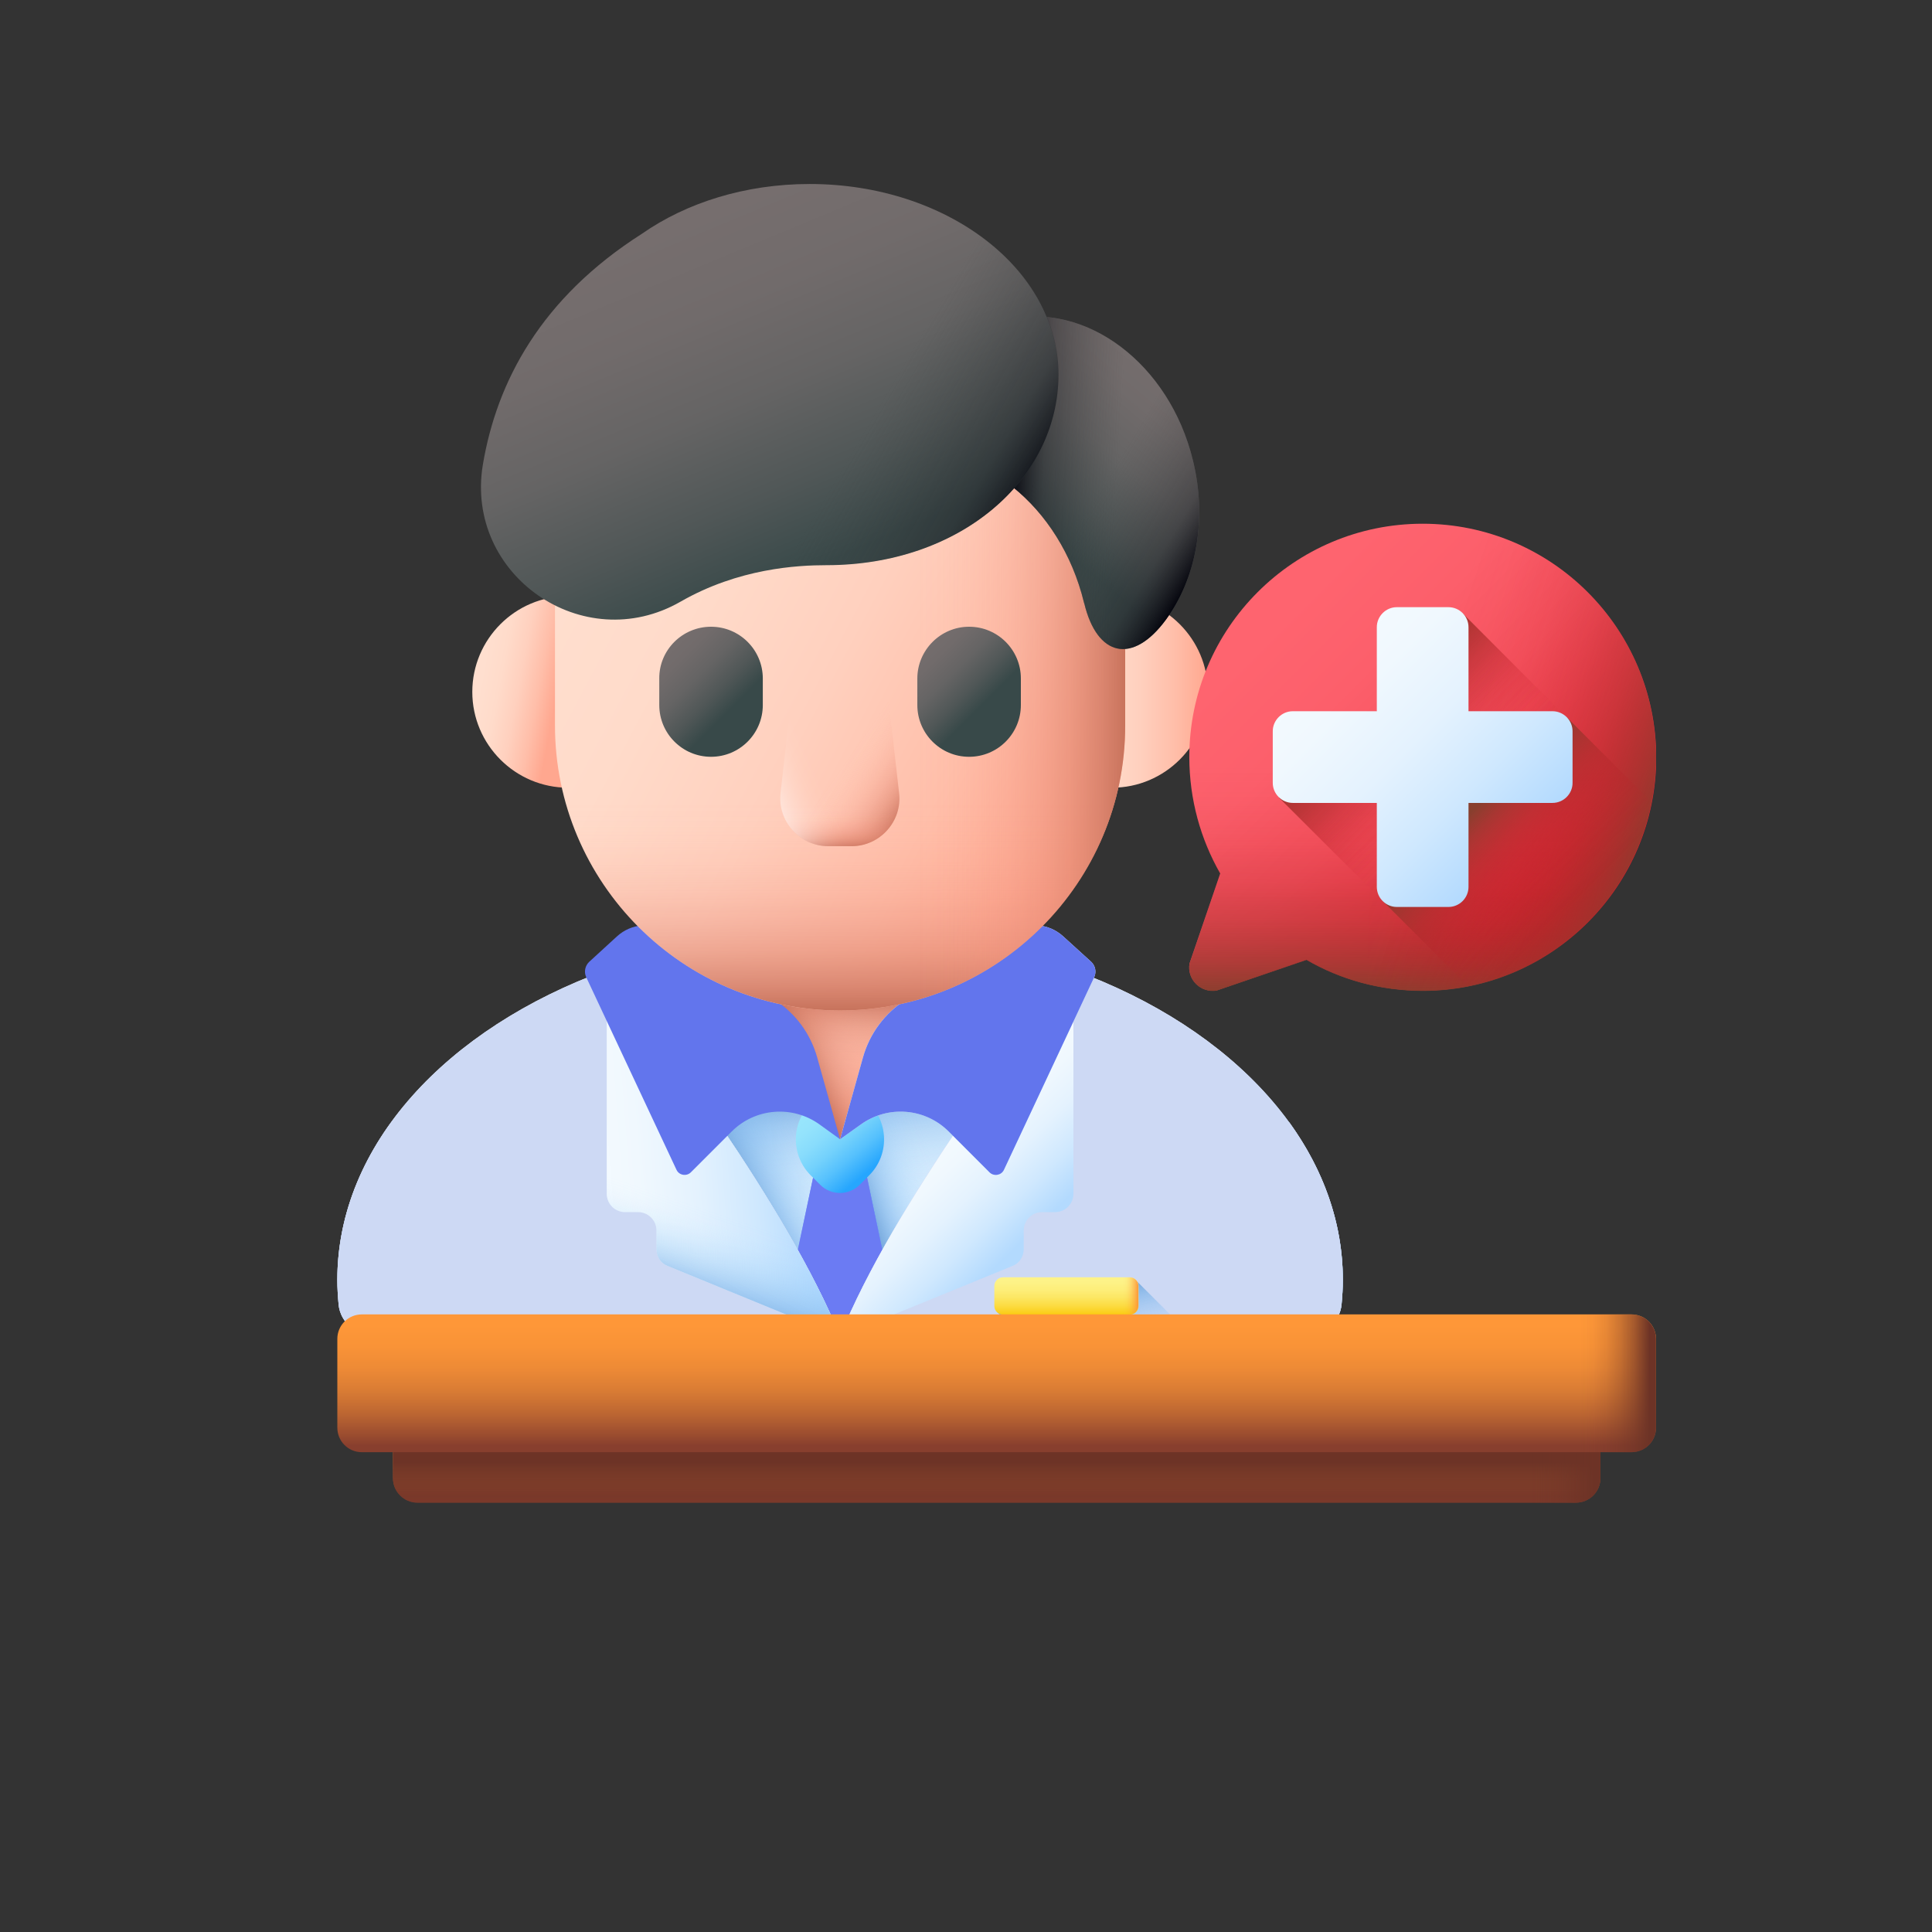 <svg xmlns="http://www.w3.org/2000/svg" width="63" height="63" viewBox="0 0 63 63" fill="none"><rect x="0" y="0" width="63" height="63" fill="#333333" stroke="none"/><g clip-path="url(#clip0_156_8)"><path d="M13.612 44.507H51.388C51.833 44.507 52.186 44.868 52.186 45.305V48.202C52.186 48.647 51.825 49 51.388 49H13.612C13.167 49 12.814 48.639 12.814 48.202V45.305C12.814 44.86 13.175 44.507 13.612 44.507Z" fill="url(#paint0_linear_156_8)"></path><path d="M13.612 44.507H51.388C51.833 44.507 52.186 44.868 52.186 45.305V48.202C52.186 48.647 51.825 49 51.388 49H13.612C13.167 49 12.814 48.639 12.814 48.202V45.305C12.814 44.86 13.175 44.507 13.612 44.507Z" fill="url(#paint1_linear_156_8)"></path><path d="M51.388 44.507H44.325V49H51.388C51.833 49 52.186 48.639 52.186 48.202V45.305C52.186 44.86 51.825 44.507 51.388 44.507Z" fill="url(#paint2_linear_156_8)"></path><path d="M43.309 41.727C43.309 41.996 43.292 42.265 43.267 42.533C43.208 43.13 42.696 43.575 42.083 43.575H12.705C12.092 43.575 11.579 43.121 11.521 42.533C11.496 42.265 11.479 41.996 11.479 41.727C11.479 35.445 18.601 30.347 27.394 30.347C36.187 30.347 43.309 35.445 43.309 41.727Z" fill="url(#paint3_linear_156_8)"></path><path d="M27.394 30.347C25.546 30.347 23.774 30.574 22.128 30.985V38.225L27.486 43.583H42.091C42.704 43.583 43.216 43.13 43.275 42.542C43.3 42.273 43.317 42.004 43.317 41.735C43.309 35.445 36.187 30.347 27.394 30.347Z" fill="url(#paint4_linear_156_8)"></path><path d="M27.394 30.347C25.546 30.347 23.774 30.574 22.128 30.985V38.225L27.486 43.583H42.091C42.704 43.583 43.216 43.13 43.275 42.542C43.3 42.273 43.317 42.004 43.317 41.735C43.309 35.445 36.187 30.347 27.394 30.347Z" fill="url(#paint5_linear_156_8)"></path><path d="M43.309 41.727C43.309 41.996 43.292 42.265 43.267 42.533C43.208 43.13 42.696 43.575 42.083 43.575H27.478L27.394 43.491V30.347C36.187 30.347 43.309 35.445 43.309 41.727Z" fill="url(#paint6_linear_156_8)"></path><path d="M27.394 34.244L25.764 41.946L27.394 43.583L29.023 41.946L27.394 34.244Z" fill="url(#paint7_linear_156_8)"></path><path d="M27.394 34.244L25.764 41.946L27.394 43.583L29.023 41.946L27.394 34.244Z" fill="#8992FB"></path><path d="M27.394 34.244L25.764 41.946L27.394 43.583L29.023 41.946L27.394 34.244Z" fill="#6B7BF3"></path><path d="M28.032 35.672L28.343 35.983C28.99 36.629 28.99 37.679 28.343 38.326L28.032 38.636C27.679 38.989 27.1 38.989 26.747 38.636L26.436 38.326C25.79 37.679 25.79 36.629 26.436 35.983L26.747 35.672C27.108 35.319 27.679 35.319 28.032 35.672Z" fill="url(#paint8_linear_156_8)"></path><path d="M27.394 43.583H12.26C11.63 43.583 11.101 43.129 11.042 42.541C11.017 42.273 11 42.004 11 41.735C11 37.343 14.561 33.53 19.785 31.632C21.255 33.505 25.697 39.358 27.394 43.583Z" fill="url(#paint9_linear_156_8)"></path><path d="M27.394 43.583H12.26C11.63 43.583 11.101 43.129 11.042 42.541C11.017 42.273 11 42.004 11 41.735C11 37.343 14.561 33.53 19.785 31.632C21.255 33.505 25.697 39.358 27.394 43.583Z" fill="#CDD9F4"></path><path d="M27.394 43.583H12.26C11.63 43.583 11.101 43.129 11.042 42.541C11.017 42.273 11 42.004 11 41.735C11 39.896 11.63 38.157 12.739 36.621H23.43C24.958 38.863 26.529 41.433 27.394 43.583Z" fill="#CDD9F4"></path><path d="M19.785 38.93C19.785 39.258 20.053 39.526 20.381 39.526H20.809C21.137 39.526 21.406 39.795 21.406 40.123V40.736C21.406 40.979 21.548 41.198 21.775 41.282L27.394 43.583C25.697 39.358 21.254 33.505 19.785 31.632V38.93Z" fill="url(#paint10_linear_156_8)"></path><path d="M19.785 38.93C19.785 39.258 20.053 39.526 20.381 39.526H20.809C21.137 39.526 21.406 39.795 21.406 40.123V40.736C21.406 40.979 21.548 41.198 21.775 41.282L27.394 43.583C25.697 39.358 21.254 33.505 19.785 31.632V38.93Z" fill="url(#paint11_linear_156_8)"></path><path d="M27.394 43.583H42.528C43.158 43.583 43.687 43.129 43.746 42.541C43.771 42.273 43.788 42.004 43.788 41.735C43.788 37.343 40.227 33.53 35.003 31.632C33.533 33.505 29.09 39.358 27.394 43.583Z" fill="url(#paint12_linear_156_8)"></path><path d="M27.394 43.583H42.528C43.158 43.583 43.687 43.129 43.746 42.541C43.771 42.273 43.788 42.004 43.788 41.735C43.788 37.343 40.227 33.53 35.003 31.632C33.533 33.505 29.09 39.358 27.394 43.583Z" fill="url(#paint13_linear_156_8)"></path><path d="M27.394 43.583H42.528C43.158 43.583 43.687 43.129 43.746 42.541C43.771 42.273 43.788 42.004 43.788 41.735C43.788 37.343 40.227 33.53 35.003 31.632C33.533 33.505 29.09 39.358 27.394 43.583Z" fill="#CDD9F4"></path><path d="M43.788 41.727C43.788 41.996 43.771 42.265 43.746 42.533C43.687 43.13 43.158 43.575 42.528 43.575H27.394C28.259 41.425 29.829 38.855 31.358 36.604H42.049C43.158 38.149 43.788 39.888 43.788 41.727Z" fill="#CDD9F4"></path><path d="M35.003 38.93C35.003 39.258 34.734 39.526 34.407 39.526H33.978C33.651 39.526 33.382 39.795 33.382 40.123V40.736C33.382 40.979 33.239 41.198 33.012 41.282L27.394 43.583C29.09 39.358 33.533 33.505 35.003 31.632V38.93Z" fill="url(#paint14_linear_156_8)"></path><path d="M37.069 41.777L32.508 42.777L33.315 43.583H38.874L37.069 41.777Z" fill="url(#paint15_linear_156_8)"></path><path d="M27.394 31.263H23.841L27.394 37.15L30.946 31.263H27.394Z" fill="url(#paint16_linear_156_8)"></path><path d="M27.394 31.263H23.841L27.394 37.15L30.946 31.263H27.394Z" fill="url(#paint17_linear_156_8)"></path><path d="M27.394 31.263H23.841L27.394 37.15L30.946 31.263H27.394Z" fill="url(#paint18_linear_156_8)"></path><path d="M27.394 37.15L28.141 34.479C28.36 33.706 28.847 33.043 29.527 32.606L32.996 30.389C33.525 30.053 34.205 30.112 34.667 30.532L35.582 31.363C35.717 31.489 35.759 31.691 35.683 31.859L32.735 38.149C32.651 38.325 32.416 38.367 32.273 38.233L30.938 36.898C30.165 36.125 28.948 36.033 28.066 36.671L27.394 37.15Z" fill="url(#paint19_linear_156_8)"></path><path d="M27.394 37.15L28.141 34.479C28.36 33.706 28.847 33.043 29.527 32.606L32.996 30.389C33.525 30.053 34.205 30.112 34.667 30.532L35.582 31.363C35.717 31.489 35.759 31.691 35.683 31.859L32.735 38.149C32.651 38.325 32.416 38.367 32.273 38.233L30.938 36.898C30.165 36.125 28.948 36.033 28.066 36.671L27.394 37.15Z" fill="#6275ED"></path><path d="M27.394 37.15L26.646 34.479C26.428 33.706 25.941 33.043 25.261 32.606L21.792 30.389C21.263 30.053 20.583 30.112 20.121 30.532L19.214 31.363C19.079 31.489 19.037 31.691 19.113 31.859L22.061 38.149C22.145 38.325 22.38 38.367 22.523 38.233L23.858 36.898C24.631 36.125 25.849 36.033 26.73 36.671L27.394 37.15Z" fill="#6275ED"></path><path d="M39.387 22.562C39.387 24.283 37.984 25.686 36.263 25.686C34.541 25.686 34.541 19.438 36.263 19.438C37.984 19.438 39.387 20.84 39.387 22.562Z" fill="url(#paint20_linear_156_8)"></path><path d="M15.401 22.562C15.401 24.283 16.803 25.686 18.525 25.686C20.247 25.686 20.247 19.438 18.525 19.438C16.803 19.438 15.401 20.84 15.401 22.562Z" fill="url(#paint21_linear_156_8)"></path><path d="M27.394 9.603C32.525 9.603 36.691 13.769 36.691 18.9V23.654C36.691 28.785 32.525 32.951 27.394 32.951C22.262 32.951 18.097 28.785 18.097 23.654V18.9C18.097 13.769 22.262 9.603 27.394 9.603Z" fill="url(#paint22_linear_156_8)"></path><path d="M18.097 22.268V23.653C18.097 28.785 22.262 32.95 27.394 32.95C32.525 32.95 36.691 28.785 36.691 23.653V22.268H18.097Z" fill="url(#paint23_linear_156_8)"></path><path d="M27.394 9.603C27.108 9.603 26.831 9.62 26.554 9.645V32.917C26.831 32.942 27.117 32.959 27.394 32.959C32.525 32.959 36.691 28.794 36.691 23.662V18.909C36.691 13.769 32.525 9.603 27.394 9.603Z" fill="url(#paint24_linear_156_8)"></path><path d="M27.763 27.593H27.016C26.075 27.593 25.345 26.778 25.454 25.846L25.84 22.453H28.931L29.317 25.846C29.435 26.769 28.704 27.593 27.763 27.593Z" fill="url(#paint25_linear_156_8)"></path><path d="M27.763 27.593H27.016C26.075 27.593 25.345 26.778 25.454 25.846L25.84 22.453H28.931L29.317 25.846C29.435 26.769 28.704 27.593 27.763 27.593Z" fill="url(#paint26_linear_156_8)"></path><path d="M27.763 27.593H27.016C26.075 27.593 25.345 26.778 25.454 25.846L25.84 22.453H28.931L29.317 25.846C29.435 26.769 28.704 27.593 27.763 27.593Z" fill="url(#paint27_linear_156_8)"></path><path d="M23.186 20.437C24.118 20.437 24.874 21.193 24.874 22.125V22.99C24.874 23.922 24.118 24.678 23.186 24.678C22.254 24.678 21.498 23.922 21.498 22.99V22.125C21.49 21.201 22.246 20.437 23.186 20.437Z" fill="url(#paint28_linear_156_8)"></path><path d="M31.601 20.437C32.534 20.437 33.289 21.193 33.289 22.125V22.99C33.289 23.922 32.534 24.678 31.601 24.678C30.669 24.678 29.913 23.922 29.913 22.99V22.125C29.913 21.201 30.669 20.437 31.601 20.437Z" fill="url(#paint29_linear_156_8)"></path><path d="M32.71 41.651H36.842C37.002 41.651 37.127 41.777 37.127 41.937V42.584C37.127 42.743 37.002 42.869 36.842 42.869H32.71C32.55 42.869 32.424 42.743 32.424 42.584V41.937C32.424 41.777 32.55 41.651 32.71 41.651Z" fill="url(#paint30_linear_156_8)"></path><path d="M36.834 41.651H35.003V42.861H36.834C36.993 42.861 37.119 42.735 37.119 42.575V41.928C37.119 41.777 36.993 41.651 36.834 41.651Z" fill="url(#paint31_linear_156_8)"></path><path d="M29.342 14.81C31.929 14.382 34.575 16.481 35.347 19.648C35.347 19.656 35.347 19.664 35.356 19.673C35.776 21.42 36.934 21.672 38.01 20.219C38.992 18.892 39.378 16.968 38.9 15.012C38.136 11.854 35.406 9.805 32.811 10.435C30.913 10.896 29.611 12.66 29.342 14.81Z" fill="url(#paint32_linear_156_8)"></path><path d="M29.342 14.81C31.929 14.382 34.575 16.481 35.347 19.648C35.347 19.656 35.347 19.664 35.356 19.673C35.776 21.42 36.934 21.672 38.01 20.219C38.992 18.892 39.378 16.968 38.9 15.012C38.136 11.854 35.406 9.805 32.811 10.435C30.913 10.896 29.611 12.66 29.342 14.81Z" fill="url(#paint33_linear_156_8)"></path><path d="M29.342 14.81C31.929 14.382 34.575 16.481 35.347 19.648C35.347 19.656 35.347 19.664 35.356 19.673C35.776 21.42 36.934 21.672 38.01 20.219C38.992 18.892 39.378 16.968 38.9 15.012C38.136 11.854 35.406 9.805 32.811 10.435C30.913 10.896 29.611 12.66 29.342 14.81Z" fill="url(#paint34_linear_156_8)"></path><path d="M20.935 7.621C22.38 6.613 24.295 6 26.403 6C30.879 6 34.507 8.78 34.507 12.215C34.507 15.65 31.299 18.43 26.949 18.43C26.008 18.43 24.085 18.53 22.187 19.622C19.02 21.436 15.149 18.757 15.745 15.154C16.199 12.45 17.635 9.721 20.935 7.621Z" fill="url(#paint35_linear_156_8)"></path><path d="M26.403 6C26.084 6 25.764 6.017 25.454 6.042V18.522C26.067 18.438 26.587 18.421 26.957 18.421C31.307 18.421 34.516 15.641 34.516 12.206C34.516 8.771 30.879 6 26.403 6Z" fill="url(#paint36_linear_156_8)"></path><path d="M11.798 42.861H53.202C53.647 42.861 54 43.222 54 43.659V46.556C54 47.001 53.639 47.354 53.202 47.354H11.798C11.353 47.354 11 46.993 11 46.556V43.659C11 43.214 11.361 42.861 11.798 42.861Z" fill="url(#paint37_linear_156_8)"></path><path d="M53.202 42.861H46.139V47.354H53.202C53.647 47.354 54 46.993 54 46.556V43.659C54 43.214 53.639 42.861 53.202 42.861Z" fill="url(#paint38_linear_156_8)"></path><path d="M46.391 17.078C42.192 17.078 38.782 20.487 38.782 24.687C38.782 26.064 39.151 27.366 39.79 28.483L38.79 31.414C38.698 31.934 39.151 32.38 39.672 32.296L42.603 31.296C43.72 31.943 45.014 32.304 46.399 32.304C50.599 32.304 54.008 28.894 54.008 24.695C54 20.487 50.59 17.078 46.391 17.078Z" fill="url(#paint39_linear_156_8)"></path><path d="M53.824 23.049H38.958C38.841 23.578 38.782 24.124 38.782 24.695C38.782 26.072 39.151 27.374 39.79 28.491L38.79 31.422C38.698 31.943 39.151 32.388 39.672 32.304L42.603 31.305C43.72 31.951 45.014 32.312 46.399 32.312C50.599 32.312 54.008 28.902 54.008 24.703C54 24.124 53.933 23.578 53.824 23.049Z" fill="url(#paint40_linear_156_8)"></path><path d="M46.391 17.078C45.778 17.078 45.182 17.153 44.611 17.288V32.086C45.182 32.22 45.778 32.296 46.391 32.296C50.59 32.296 54 28.886 54 24.687C54 20.487 50.59 17.078 46.391 17.078Z" fill="url(#paint41_linear_156_8)"></path><path d="M41.713 26.014L47.861 32.161C50.884 31.573 53.269 29.188 53.857 26.165L47.71 20.017L44.896 23.2L41.713 26.014Z" fill="url(#paint42_linear_156_8)"></path><path d="M41.713 26.014L47.861 32.161C50.884 31.573 53.269 29.188 53.857 26.165L47.71 20.017L44.896 23.2L41.713 26.014Z" fill="url(#paint43_linear_156_8)"></path><path d="M53.857 26.156C53.261 29.18 50.884 31.565 47.861 32.153L45.106 29.398L47.886 26.181L51.102 23.401L53.857 26.156Z" fill="url(#paint44_linear_156_8)"></path><path d="M50.624 23.192H47.886V20.454C47.886 20.093 47.592 19.799 47.231 19.799H45.551C45.19 19.799 44.896 20.093 44.896 20.454V23.192H42.158C41.797 23.192 41.503 23.486 41.503 23.847V25.527C41.503 25.888 41.797 26.182 42.158 26.182H44.896V28.919C44.896 29.281 45.19 29.575 45.551 29.575H47.231C47.592 29.575 47.886 29.281 47.886 28.919V26.182H50.624C50.985 26.182 51.279 25.888 51.279 25.527V23.847C51.279 23.486 50.985 23.192 50.624 23.192Z" fill="url(#paint45_linear_156_8)"></path></g><defs><linearGradient id="paint0_linear_156_8" x1="32.5" y1="44.849" x2="32.5" y2="48.786" gradientUnits="userSpaceOnUse"><stop stop-color="#FE9738"></stop><stop offset="0.179" stop-color="#F99337"></stop><stop offset="0.365" stop-color="#ED8A36"></stop><stop offset="0.553" stop-color="#D87B34"></stop><stop offset="0.744" stop-color="#BB6532"></stop><stop offset="0.934" stop-color="#96492F"></stop><stop offset="1" stop-color="#883F2E"></stop></linearGradient><linearGradient id="paint1_linear_156_8" x1="32.5" y1="51.813" x2="32.5" y2="47.698" gradientUnits="userSpaceOnUse"><stop stop-color="#6D3326" stop-opacity="0"></stop><stop offset="0.186" stop-color="#6D3326" stop-opacity="0.038"></stop><stop offset="0.38" stop-color="#6D3326" stop-opacity="0.152"></stop><stop offset="0.576" stop-color="#6D3326" stop-opacity="0.343"></stop><stop offset="0.775" stop-color="#6D3326" stop-opacity="0.609"></stop><stop offset="0.973" stop-color="#6D3326" stop-opacity="0.949"></stop><stop offset="1" stop-color="#6D3326"></stop></linearGradient><linearGradient id="paint2_linear_156_8" x1="49.715" y1="46.752" x2="51.975" y2="46.752" gradientUnits="userSpaceOnUse"><stop stop-color="#6D3326" stop-opacity="0"></stop><stop offset="0.186" stop-color="#6D3326" stop-opacity="0.038"></stop><stop offset="0.38" stop-color="#6D3326" stop-opacity="0.152"></stop><stop offset="0.576" stop-color="#6D3326" stop-opacity="0.343"></stop><stop offset="0.775" stop-color="#6D3326" stop-opacity="0.609"></stop><stop offset="0.973" stop-color="#6D3326" stop-opacity="0.949"></stop><stop offset="1" stop-color="#6D3326"></stop></linearGradient><linearGradient id="paint3_linear_156_8" x1="26.34" y1="31.569" x2="27.707" y2="44.757" gradientUnits="userSpaceOnUse"><stop stop-color="#F5FBFF"></stop><stop offset="0.241" stop-color="#F0F8FE"></stop><stop offset="0.492" stop-color="#E4F2FE"></stop><stop offset="0.746" stop-color="#CFE8FE"></stop><stop offset="1" stop-color="#B3DAFE"></stop></linearGradient><linearGradient id="paint4_linear_156_8" x1="32.729" y1="39.819" x2="32.121" y2="34.958" gradientUnits="userSpaceOnUse"><stop stop-color="#8AC9FE" stop-opacity="0"></stop><stop offset="0.129" stop-color="#89C8FD" stop-opacity="0.019"></stop><stop offset="0.263" stop-color="#88C6FB" stop-opacity="0.075"></stop><stop offset="0.399" stop-color="#87C4F8" stop-opacity="0.168"></stop><stop offset="0.536" stop-color="#85C0F4" stop-opacity="0.298"></stop><stop offset="0.675" stop-color="#83BBEF" stop-opacity="0.466"></stop><stop offset="0.815" stop-color="#7FB5E9" stop-opacity="0.672"></stop><stop offset="0.953" stop-color="#7CAEE1" stop-opacity="0.911"></stop><stop offset="1" stop-color="#7BACDF"></stop></linearGradient><linearGradient id="paint5_linear_156_8" x1="27.868" y1="39.51" x2="25.402" y2="40.761" gradientUnits="userSpaceOnUse"><stop stop-color="#8AC9FE" stop-opacity="0"></stop><stop offset="0.129" stop-color="#89C8FD" stop-opacity="0.019"></stop><stop offset="0.263" stop-color="#88C6FB" stop-opacity="0.075"></stop><stop offset="0.399" stop-color="#87C4F8" stop-opacity="0.168"></stop><stop offset="0.536" stop-color="#85C0F4" stop-opacity="0.298"></stop><stop offset="0.675" stop-color="#83BBEF" stop-opacity="0.466"></stop><stop offset="0.815" stop-color="#7FB5E9" stop-opacity="0.672"></stop><stop offset="0.953" stop-color="#7CAEE1" stop-opacity="0.911"></stop><stop offset="1" stop-color="#7BACDF"></stop></linearGradient><linearGradient id="paint6_linear_156_8" x1="30.667" y1="38.487" x2="28.308" y2="39.345" gradientUnits="userSpaceOnUse"><stop stop-color="#8AC9FE" stop-opacity="0"></stop><stop offset="0.129" stop-color="#89C8FD" stop-opacity="0.019"></stop><stop offset="0.263" stop-color="#88C6FB" stop-opacity="0.075"></stop><stop offset="0.399" stop-color="#87C4F8" stop-opacity="0.168"></stop><stop offset="0.536" stop-color="#85C0F4" stop-opacity="0.298"></stop><stop offset="0.675" stop-color="#83BBEF" stop-opacity="0.466"></stop><stop offset="0.815" stop-color="#7FB5E9" stop-opacity="0.672"></stop><stop offset="0.953" stop-color="#7CAEE1" stop-opacity="0.911"></stop><stop offset="1" stop-color="#7BACDF"></stop></linearGradient><linearGradient id="paint7_linear_156_8" x1="26.078" y1="38.87" x2="28.463" y2="38.95" gradientUnits="userSpaceOnUse"><stop stop-color="#99E6FC"></stop><stop offset="0.181" stop-color="#94E3FC"></stop><stop offset="0.369" stop-color="#88DCFC"></stop><stop offset="0.56" stop-color="#73D1FC"></stop><stop offset="0.754" stop-color="#56C1FD"></stop><stop offset="0.947" stop-color="#31ACFD"></stop><stop offset="1" stop-color="#26A6FE"></stop></linearGradient><linearGradient id="paint8_linear_156_8" x1="26.465" y1="36.058" x2="28.288" y2="38.203" gradientUnits="userSpaceOnUse"><stop stop-color="#99E6FC"></stop><stop offset="0.181" stop-color="#94E3FC"></stop><stop offset="0.369" stop-color="#88DCFC"></stop><stop offset="0.56" stop-color="#73D1FC"></stop><stop offset="0.754" stop-color="#56C1FD"></stop><stop offset="0.947" stop-color="#31ACFD"></stop><stop offset="1" stop-color="#26A6FE"></stop></linearGradient><linearGradient id="paint9_linear_156_8" x1="18.159" y1="32.852" x2="19.329" y2="44.142" gradientUnits="userSpaceOnUse"><stop stop-color="#F5FBFF"></stop><stop offset="0.241" stop-color="#F0F8FE"></stop><stop offset="0.492" stop-color="#E4F2FE"></stop><stop offset="0.746" stop-color="#CFE8FE"></stop><stop offset="1" stop-color="#B3DAFE"></stop></linearGradient><linearGradient id="paint10_linear_156_8" x1="18.984" y1="37.959" x2="26.454" y2="37.388" gradientUnits="userSpaceOnUse"><stop stop-color="#F5FBFF"></stop><stop offset="0.241" stop-color="#F0F8FE"></stop><stop offset="0.492" stop-color="#E4F2FE"></stop><stop offset="0.746" stop-color="#CFE8FE"></stop><stop offset="1" stop-color="#B3DAFE"></stop></linearGradient><linearGradient id="paint11_linear_156_8" x1="22.976" y1="39.398" x2="22.047" y2="42.115" gradientUnits="userSpaceOnUse"><stop stop-color="#8AC9FE" stop-opacity="0"></stop><stop offset="0.129" stop-color="#89C8FD" stop-opacity="0.019"></stop><stop offset="0.263" stop-color="#88C6FB" stop-opacity="0.075"></stop><stop offset="0.399" stop-color="#87C4F8" stop-opacity="0.168"></stop><stop offset="0.536" stop-color="#85C0F4" stop-opacity="0.298"></stop><stop offset="0.675" stop-color="#83BBEF" stop-opacity="0.466"></stop><stop offset="0.815" stop-color="#7FB5E9" stop-opacity="0.672"></stop><stop offset="0.953" stop-color="#7CAEE1" stop-opacity="0.911"></stop><stop offset="1" stop-color="#7BACDF"></stop></linearGradient><linearGradient id="paint12_linear_156_8" x1="33.448" y1="33.436" x2="36.307" y2="45.088" gradientUnits="userSpaceOnUse"><stop stop-color="#F5FBFF"></stop><stop offset="0.241" stop-color="#F0F8FE"></stop><stop offset="0.492" stop-color="#E4F2FE"></stop><stop offset="0.746" stop-color="#CFE8FE"></stop><stop offset="1" stop-color="#B3DAFE"></stop></linearGradient><linearGradient id="paint13_linear_156_8" x1="38.231" y1="38.652" x2="44.486" y2="39.581" gradientUnits="userSpaceOnUse"><stop stop-color="#8AC9FE" stop-opacity="0"></stop><stop offset="0.129" stop-color="#89C8FD" stop-opacity="0.019"></stop><stop offset="0.263" stop-color="#88C6FB" stop-opacity="0.075"></stop><stop offset="0.399" stop-color="#87C4F8" stop-opacity="0.168"></stop><stop offset="0.536" stop-color="#85C0F4" stop-opacity="0.298"></stop><stop offset="0.675" stop-color="#83BBEF" stop-opacity="0.466"></stop><stop offset="0.815" stop-color="#7FB5E9" stop-opacity="0.672"></stop><stop offset="0.953" stop-color="#7CAEE1" stop-opacity="0.911"></stop><stop offset="1" stop-color="#7BACDF"></stop></linearGradient><linearGradient id="paint14_linear_156_8" x1="30.58" y1="36.96" x2="33.654" y2="40.177" gradientUnits="userSpaceOnUse"><stop stop-color="#F5FBFF"></stop><stop offset="0.241" stop-color="#F0F8FE"></stop><stop offset="0.492" stop-color="#E4F2FE"></stop><stop offset="0.746" stop-color="#CFE8FE"></stop><stop offset="1" stop-color="#B3DAFE"></stop></linearGradient><linearGradient id="paint15_linear_156_8" x1="36.041" y1="44.587" x2="35.451" y2="42.215" gradientUnits="userSpaceOnUse"><stop stop-color="#8AC9FE" stop-opacity="0"></stop><stop offset="0.129" stop-color="#89C8FD" stop-opacity="0.019"></stop><stop offset="0.263" stop-color="#88C6FB" stop-opacity="0.075"></stop><stop offset="0.399" stop-color="#87C4F8" stop-opacity="0.168"></stop><stop offset="0.536" stop-color="#85C0F4" stop-opacity="0.298"></stop><stop offset="0.675" stop-color="#83BBEF" stop-opacity="0.466"></stop><stop offset="0.815" stop-color="#7FB5E9" stop-opacity="0.672"></stop><stop offset="0.953" stop-color="#7CAEE1" stop-opacity="0.911"></stop><stop offset="1" stop-color="#7BACDF"></stop></linearGradient><linearGradient id="paint16_linear_156_8" x1="26.249" y1="31.398" x2="29.814" y2="34.829" gradientUnits="userSpaceOnUse"><stop stop-color="#FFDFCF"></stop><stop offset="0.245" stop-color="#FFDBCA"></stop><stop offset="0.499" stop-color="#FFD0BE"></stop><stop offset="0.757" stop-color="#FFBEA9"></stop><stop offset="1" stop-color="#FFA78F"></stop></linearGradient><linearGradient id="paint17_linear_156_8" x1="27.394" y1="36.233" x2="27.394" y2="32.455" gradientUnits="userSpaceOnUse"><stop stop-color="#F89580" stop-opacity="0"></stop><stop offset="0.138" stop-color="#F6947F" stop-opacity="0.021"></stop><stop offset="0.28" stop-color="#F3917C" stop-opacity="0.084"></stop><stop offset="0.425" stop-color="#EE8E78" stop-opacity="0.19"></stop><stop offset="0.572" stop-color="#E68873" stop-opacity="0.337"></stop><stop offset="0.72" stop-color="#DD826B" stop-opacity="0.528"></stop><stop offset="0.866" stop-color="#D17963" stop-opacity="0.757"></stop><stop offset="1" stop-color="#C5715A"></stop></linearGradient><linearGradient id="paint18_linear_156_8" x1="28.581" y1="32.845" x2="25.9" y2="34.078" gradientUnits="userSpaceOnUse"><stop stop-color="#F89580" stop-opacity="0"></stop><stop offset="0.138" stop-color="#F6947F" stop-opacity="0.021"></stop><stop offset="0.28" stop-color="#F3917C" stop-opacity="0.084"></stop><stop offset="0.425" stop-color="#EE8E78" stop-opacity="0.19"></stop><stop offset="0.572" stop-color="#E68873" stop-opacity="0.337"></stop><stop offset="0.72" stop-color="#DD826B" stop-opacity="0.528"></stop><stop offset="0.866" stop-color="#D17963" stop-opacity="0.757"></stop><stop offset="1" stop-color="#C5715A"></stop></linearGradient><linearGradient id="paint19_linear_156_8" x1="29.631" y1="31.82" x2="33.442" y2="36.826" gradientUnits="userSpaceOnUse"><stop stop-color="#F5FBFF"></stop><stop offset="0.241" stop-color="#F0F8FE"></stop><stop offset="0.492" stop-color="#E4F2FE"></stop><stop offset="0.746" stop-color="#CFE8FE"></stop><stop offset="1" stop-color="#B3DAFE"></stop></linearGradient><linearGradient id="paint20_linear_156_8" x1="34.967" y1="22.564" x2="39.385" y2="22.564" gradientUnits="userSpaceOnUse"><stop stop-color="#FFDFCF"></stop><stop offset="0.245" stop-color="#FFDBCA"></stop><stop offset="0.499" stop-color="#FFD0BE"></stop><stop offset="0.757" stop-color="#FFBEA9"></stop><stop offset="1" stop-color="#FFA78F"></stop></linearGradient><linearGradient id="paint21_linear_156_8" x1="15.7" y1="22.053" x2="18.182" y2="22.521" gradientUnits="userSpaceOnUse"><stop stop-color="#FFDFCF"></stop><stop offset="0.245" stop-color="#FFDBCA"></stop><stop offset="0.499" stop-color="#FFD0BE"></stop><stop offset="0.757" stop-color="#FFBEA9"></stop><stop offset="1" stop-color="#FFA78F"></stop></linearGradient><linearGradient id="paint22_linear_156_8" x1="18.664" y1="16.668" x2="36.243" y2="25.954" gradientUnits="userSpaceOnUse"><stop stop-color="#FFDFCF"></stop><stop offset="0.245" stop-color="#FFDBCA"></stop><stop offset="0.499" stop-color="#FFD0BE"></stop><stop offset="0.757" stop-color="#FFBEA9"></stop><stop offset="1" stop-color="#FFA78F"></stop></linearGradient><linearGradient id="paint23_linear_156_8" x1="27.394" y1="26.171" x2="27.394" y2="33.007" gradientUnits="userSpaceOnUse"><stop stop-color="#F89580" stop-opacity="0"></stop><stop offset="0.138" stop-color="#F6947F" stop-opacity="0.021"></stop><stop offset="0.28" stop-color="#F3917C" stop-opacity="0.084"></stop><stop offset="0.425" stop-color="#EE8E78" stop-opacity="0.19"></stop><stop offset="0.572" stop-color="#E68873" stop-opacity="0.337"></stop><stop offset="0.72" stop-color="#DD826B" stop-opacity="0.528"></stop><stop offset="0.866" stop-color="#D17963" stop-opacity="0.757"></stop><stop offset="1" stop-color="#C5715A"></stop></linearGradient><linearGradient id="paint24_linear_156_8" x1="29.937" y1="21.279" x2="36.786" y2="21.279" gradientUnits="userSpaceOnUse"><stop stop-color="#F89580" stop-opacity="0"></stop><stop offset="0.138" stop-color="#F6947F" stop-opacity="0.021"></stop><stop offset="0.28" stop-color="#F3917C" stop-opacity="0.084"></stop><stop offset="0.425" stop-color="#EE8E78" stop-opacity="0.19"></stop><stop offset="0.572" stop-color="#E68873" stop-opacity="0.337"></stop><stop offset="0.72" stop-color="#DD826B" stop-opacity="0.528"></stop><stop offset="0.866" stop-color="#D17963" stop-opacity="0.757"></stop><stop offset="1" stop-color="#C5715A"></stop></linearGradient><linearGradient id="paint25_linear_156_8" x1="27.523" y1="24.872" x2="29.684" y2="26.391" gradientUnits="userSpaceOnUse"><stop stop-color="#F89580" stop-opacity="0"></stop><stop offset="0.138" stop-color="#F6947F" stop-opacity="0.021"></stop><stop offset="0.28" stop-color="#F3917C" stop-opacity="0.084"></stop><stop offset="0.425" stop-color="#EE8E78" stop-opacity="0.19"></stop><stop offset="0.572" stop-color="#E68873" stop-opacity="0.337"></stop><stop offset="0.72" stop-color="#DD826B" stop-opacity="0.528"></stop><stop offset="0.866" stop-color="#D17963" stop-opacity="0.757"></stop><stop offset="1" stop-color="#C5715A"></stop></linearGradient><linearGradient id="paint26_linear_156_8" x1="27.394" y1="26.438" x2="27.394" y2="27.725" gradientUnits="userSpaceOnUse"><stop stop-color="#F89580" stop-opacity="0"></stop><stop offset="0.138" stop-color="#F6947F" stop-opacity="0.021"></stop><stop offset="0.28" stop-color="#F3917C" stop-opacity="0.084"></stop><stop offset="0.425" stop-color="#EE8E78" stop-opacity="0.19"></stop><stop offset="0.572" stop-color="#E68873" stop-opacity="0.337"></stop><stop offset="0.72" stop-color="#DD826B" stop-opacity="0.528"></stop><stop offset="0.866" stop-color="#D17963" stop-opacity="0.757"></stop><stop offset="1" stop-color="#C5715A"></stop></linearGradient><linearGradient id="paint27_linear_156_8" x1="26.647" y1="25.172" x2="24.447" y2="26.184" gradientUnits="userSpaceOnUse"><stop stop-color="white" stop-opacity="0"></stop><stop offset="0.12" stop-color="white" stop-opacity="0.016"></stop><stop offset="0.245" stop-color="white" stop-opacity="0.065"></stop><stop offset="0.372" stop-color="white" stop-opacity="0.147"></stop><stop offset="0.501" stop-color="white" stop-opacity="0.261"></stop><stop offset="0.63" stop-color="white" stop-opacity="0.408"></stop><stop offset="0.761" stop-color="white" stop-opacity="0.588"></stop><stop offset="0.89" stop-color="white" stop-opacity="0.797"></stop><stop offset="1" stop-color="white"></stop></linearGradient><linearGradient id="paint28_linear_156_8" x1="21.626" y1="21.007" x2="23.781" y2="23.163" gradientUnits="userSpaceOnUse"><stop stop-color="#766E6E"></stop><stop offset="0.249" stop-color="#716B6B"></stop><stop offset="0.508" stop-color="#656464"></stop><stop offset="0.769" stop-color="#505757"></stop><stop offset="1" stop-color="#384949"></stop></linearGradient><linearGradient id="paint29_linear_156_8" x1="30.019" y1="20.978" x2="32.028" y2="22.988" gradientUnits="userSpaceOnUse"><stop stop-color="#766E6E"></stop><stop offset="0.249" stop-color="#716B6B"></stop><stop offset="0.508" stop-color="#656464"></stop><stop offset="0.769" stop-color="#505757"></stop><stop offset="1" stop-color="#384949"></stop></linearGradient><linearGradient id="paint30_linear_156_8" x1="34.77" y1="41.599" x2="34.77" y2="42.966" gradientUnits="userSpaceOnUse"><stop stop-color="#FEF48B"></stop><stop offset="0.165" stop-color="#FDF286"></stop><stop offset="0.335" stop-color="#FDEE7A"></stop><stop offset="0.509" stop-color="#FCE765"></stop><stop offset="0.684" stop-color="#FCDE48"></stop><stop offset="0.859" stop-color="#FBD123"></stop><stop offset="1" stop-color="#FAC600"></stop></linearGradient><linearGradient id="paint31_linear_156_8" x1="36.62" y1="42.256" x2="37.12" y2="42.256" gradientUnits="userSpaceOnUse"><stop stop-color="#FE9738" stop-opacity="0"></stop><stop offset="0.121" stop-color="#FE9738" stop-opacity="0.016"></stop><stop offset="0.246" stop-color="#FE9738" stop-opacity="0.065"></stop><stop offset="0.373" stop-color="#FE9738" stop-opacity="0.147"></stop><stop offset="0.502" stop-color="#FE9738" stop-opacity="0.262"></stop><stop offset="0.632" stop-color="#FE9738" stop-opacity="0.41"></stop><stop offset="0.762" stop-color="#FE9738" stop-opacity="0.59"></stop><stop offset="0.892" stop-color="#FE9738" stop-opacity="0.8"></stop><stop offset="1" stop-color="#FE9738"></stop></linearGradient><linearGradient id="paint32_linear_156_8" x1="38" y1="11.586" x2="33.509" y2="16.974" gradientUnits="userSpaceOnUse"><stop stop-color="#766E6E"></stop><stop offset="0.249" stop-color="#716B6B"></stop><stop offset="0.508" stop-color="#656464"></stop><stop offset="0.769" stop-color="#505757"></stop><stop offset="1" stop-color="#384949"></stop></linearGradient><linearGradient id="paint33_linear_156_8" x1="35.88" y1="15.866" x2="39.472" y2="18.061" gradientUnits="userSpaceOnUse"><stop stop-color="#464646" stop-opacity="0"></stop><stop offset="0.673" stop-color="#252529" stop-opacity="0.463"></stop><stop offset="1" stop-color="#000009"></stop></linearGradient><linearGradient id="paint34_linear_156_8" x1="36.462" y1="15.806" x2="32.83" y2="15.607" gradientUnits="userSpaceOnUse"><stop stop-color="#464646" stop-opacity="0"></stop><stop offset="0.673" stop-color="#252529" stop-opacity="0.463"></stop><stop offset="1" stop-color="#000009"></stop></linearGradient><linearGradient id="paint35_linear_156_8" x1="22.308" y1="7.284" x2="26.918" y2="18.36" gradientUnits="userSpaceOnUse"><stop stop-color="#766E6E"></stop><stop offset="0.249" stop-color="#716B6B"></stop><stop offset="0.508" stop-color="#656464"></stop><stop offset="0.769" stop-color="#505757"></stop><stop offset="1" stop-color="#384949"></stop></linearGradient><linearGradient id="paint36_linear_156_8" x1="28.714" y1="13.094" x2="33.983" y2="16.207" gradientUnits="userSpaceOnUse"><stop stop-color="#464646" stop-opacity="0"></stop><stop offset="0.673" stop-color="#252529" stop-opacity="0.463"></stop><stop offset="1" stop-color="#000009"></stop></linearGradient><linearGradient id="paint37_linear_156_8" x1="32.5" y1="43.204" x2="32.5" y2="47.141" gradientUnits="userSpaceOnUse"><stop stop-color="#FE9738"></stop><stop offset="0.179" stop-color="#F99337"></stop><stop offset="0.365" stop-color="#ED8A36"></stop><stop offset="0.553" stop-color="#D87B34"></stop><stop offset="0.744" stop-color="#BB6532"></stop><stop offset="0.934" stop-color="#96492F"></stop><stop offset="1" stop-color="#883F2E"></stop></linearGradient><linearGradient id="paint38_linear_156_8" x1="51.53" y1="45.107" x2="53.789" y2="45.107" gradientUnits="userSpaceOnUse"><stop stop-color="#6D3326" stop-opacity="0"></stop><stop offset="0.186" stop-color="#6D3326" stop-opacity="0.038"></stop><stop offset="0.38" stop-color="#6D3326" stop-opacity="0.152"></stop><stop offset="0.576" stop-color="#6D3326" stop-opacity="0.343"></stop><stop offset="0.775" stop-color="#6D3326" stop-opacity="0.609"></stop><stop offset="0.973" stop-color="#6D3326" stop-opacity="0.949"></stop><stop offset="1" stop-color="#6D3326"></stop></linearGradient><linearGradient id="paint39_linear_156_8" x1="40.813" y1="21.118" x2="50.267" y2="30.573" gradientUnits="userSpaceOnUse"><stop stop-color="#FE646F"></stop><stop offset="0.236" stop-color="#FC5F6B"></stop><stop offset="0.48" stop-color="#F7535F"></stop><stop offset="0.729" stop-color="#EF3E4B"></stop><stop offset="0.979" stop-color="#E5212F"></stop><stop offset="1" stop-color="#E41F2D"></stop></linearGradient><linearGradient id="paint40_linear_156_8" x1="46.389" y1="24.963" x2="46.389" y2="32.421" gradientUnits="userSpaceOnUse"><stop stop-color="#C41926" stop-opacity="0"></stop><stop offset="0.166" stop-color="#C21A26" stop-opacity="0.031"></stop><stop offset="0.339" stop-color="#BC1D26" stop-opacity="0.122"></stop><stop offset="0.514" stop-color="#B32328" stop-opacity="0.275"></stop><stop offset="0.692" stop-color="#A62B29" stop-opacity="0.488"></stop><stop offset="0.869" stop-color="#96352C" stop-opacity="0.76"></stop><stop offset="1" stop-color="#883F2E"></stop></linearGradient><linearGradient id="paint41_linear_156_8" x1="45.909" y1="24.512" x2="54.109" y2="27.246" gradientUnits="userSpaceOnUse"><stop stop-color="#C41926" stop-opacity="0"></stop><stop offset="0.166" stop-color="#C21A26" stop-opacity="0.031"></stop><stop offset="0.339" stop-color="#BC1D26" stop-opacity="0.122"></stop><stop offset="0.514" stop-color="#B32328" stop-opacity="0.275"></stop><stop offset="0.692" stop-color="#A62B29" stop-opacity="0.488"></stop><stop offset="0.869" stop-color="#96352C" stop-opacity="0.76"></stop><stop offset="1" stop-color="#883F2E"></stop></linearGradient><linearGradient id="paint42_linear_156_8" x1="47.944" y1="26.242" x2="43.995" y2="22.294" gradientUnits="userSpaceOnUse"><stop stop-color="#C41926" stop-opacity="0"></stop><stop offset="0.166" stop-color="#C21A26" stop-opacity="0.031"></stop><stop offset="0.339" stop-color="#BC1D26" stop-opacity="0.122"></stop><stop offset="0.514" stop-color="#B32328" stop-opacity="0.275"></stop><stop offset="0.692" stop-color="#A62B29" stop-opacity="0.488"></stop><stop offset="0.869" stop-color="#96352C" stop-opacity="0.76"></stop><stop offset="1" stop-color="#883F2E"></stop></linearGradient><linearGradient id="paint43_linear_156_8" x1="47.944" y1="26.242" x2="43.995" y2="22.294" gradientUnits="userSpaceOnUse"><stop stop-color="#C41926" stop-opacity="0"></stop><stop offset="0.166" stop-color="#C21A26" stop-opacity="0.031"></stop><stop offset="0.339" stop-color="#BC1D26" stop-opacity="0.122"></stop><stop offset="0.514" stop-color="#B32328" stop-opacity="0.275"></stop><stop offset="0.692" stop-color="#A62B29" stop-opacity="0.488"></stop><stop offset="0.869" stop-color="#96352C" stop-opacity="0.76"></stop><stop offset="1" stop-color="#883F2E"></stop></linearGradient><linearGradient id="paint44_linear_156_8" x1="51.386" y1="29.685" x2="48.068" y2="26.367" gradientUnits="userSpaceOnUse"><stop stop-color="#C41926" stop-opacity="0"></stop><stop offset="0.166" stop-color="#C21A26" stop-opacity="0.031"></stop><stop offset="0.339" stop-color="#BC1D26" stop-opacity="0.122"></stop><stop offset="0.514" stop-color="#B32328" stop-opacity="0.275"></stop><stop offset="0.692" stop-color="#A62B29" stop-opacity="0.488"></stop><stop offset="0.869" stop-color="#96352C" stop-opacity="0.76"></stop><stop offset="1" stop-color="#883F2E"></stop></linearGradient><linearGradient id="paint45_linear_156_8" x1="42.685" y1="20.984" x2="49.391" y2="27.691" gradientUnits="userSpaceOnUse"><stop stop-color="#F5FBFF"></stop><stop offset="0.241" stop-color="#F0F8FE"></stop><stop offset="0.492" stop-color="#E4F2FE"></stop><stop offset="0.746" stop-color="#CFE8FE"></stop><stop offset="1" stop-color="#B3DAFE"></stop></linearGradient><clipPath id="clip0_156_8"><rect width="43" height="43" fill="white" transform="translate(11 6)"></rect></clipPath></defs></svg>